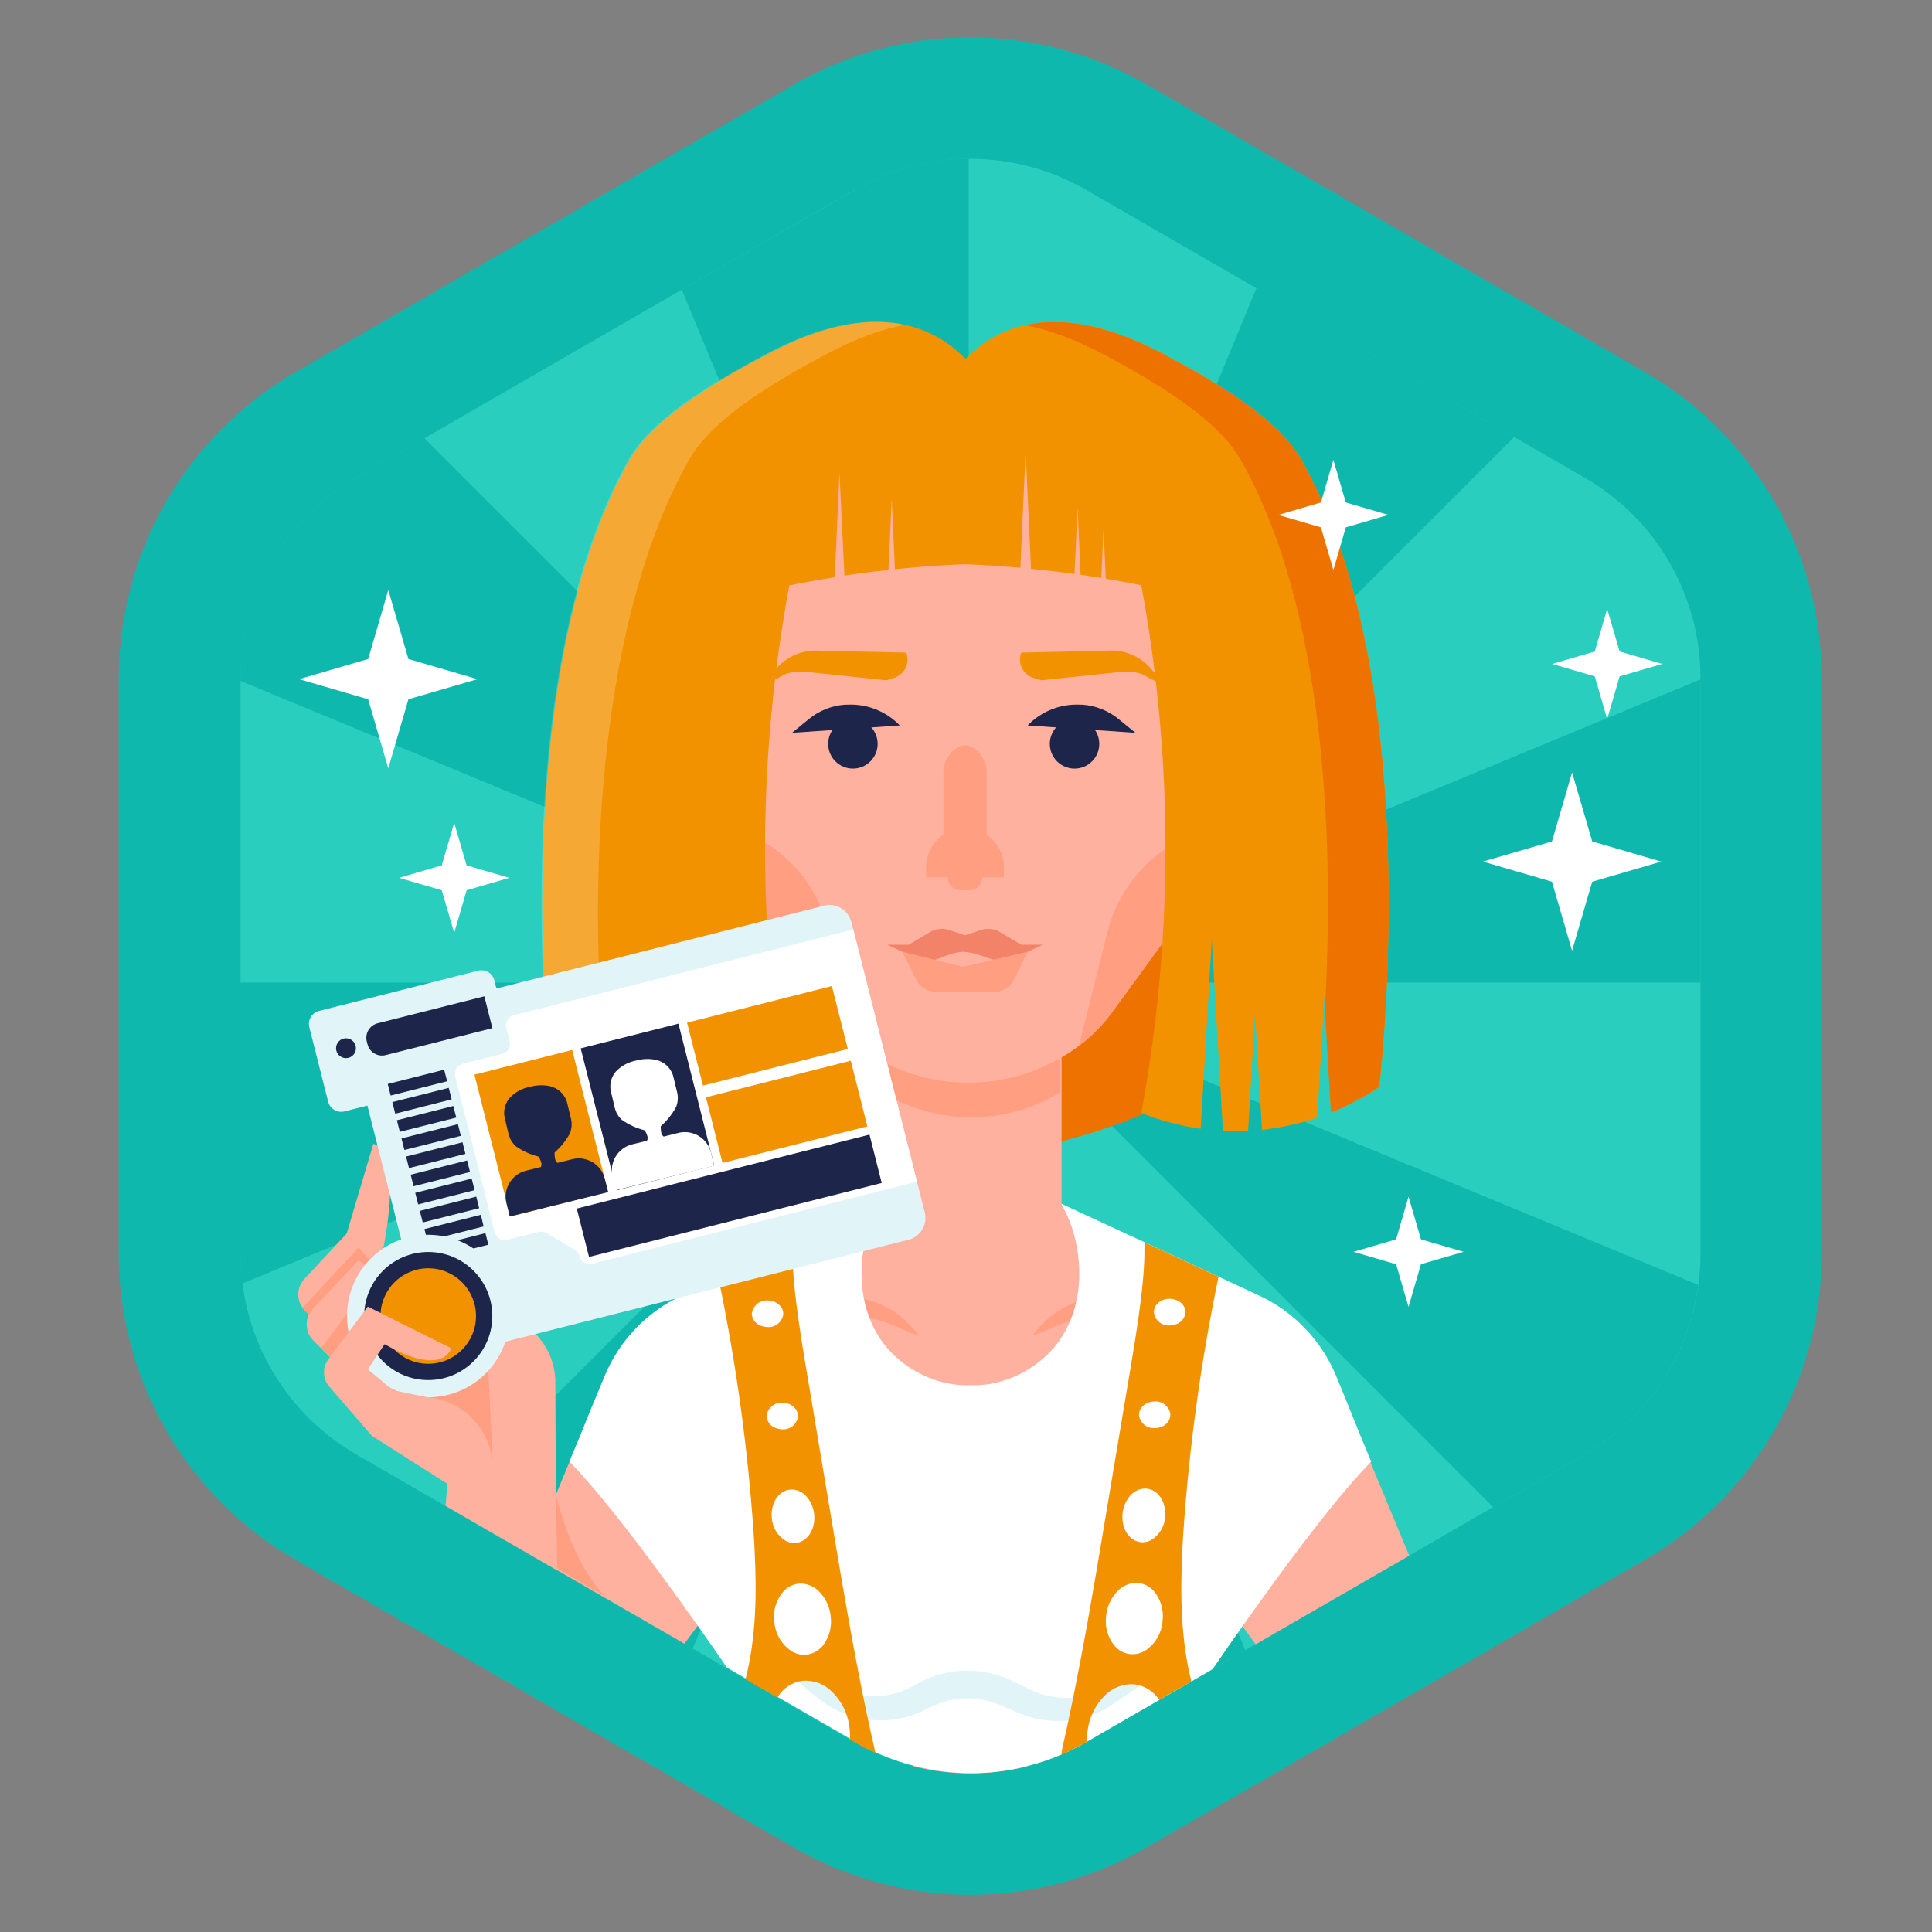 <svg width="220" height="220" viewBox="0 0 220 220" fill="none" xmlns="http://www.w3.org/2000/svg">
<rect x="0" y="0" width="220" height="220" fill="#808080" stroke="none"/>
<g clip-path="url(#clip0_613_2264)">
<path d="M110.506 215.769C103.453 215.767 96.524 213.911 90.415 210.386L33.633 177.609C27.527 174.075 22.456 168.999 18.927 162.89C15.398 156.78 13.535 149.851 13.524 142.796V77.204C13.536 70.154 15.397 63.23 18.922 57.125C22.446 51.019 27.511 45.945 33.61 42.41L90.415 9.632C96.521 6.107 103.447 4.251 110.497 4.251C117.547 4.251 124.472 6.107 130.578 9.632L187.36 42.41C193.459 45.945 198.524 51.019 202.049 57.125C205.573 63.23 207.434 70.154 207.446 77.204V142.796C207.435 149.846 205.574 156.77 202.049 162.876C198.525 168.981 193.459 174.055 187.36 177.591L130.578 210.368C124.476 213.896 117.554 215.759 110.506 215.769Z" fill="#0EB8AD"/>
<path d="M193.633 77.204V142.796C193.634 143.968 193.555 145.139 193.398 146.3C192.863 150.291 191.42 154.106 189.179 157.452C186.938 160.797 183.959 163.584 180.472 165.597L177.674 167.213L170.02 171.617L161.424 176.584L160.455 177.143L159.024 177.969L142.973 187.235L141.782 187.922L138.089 190.065L137.627 190.337L135.753 191.417L135.651 191.477L132.203 193.467L131.986 193.592L123.856 198.287L123.773 198.337L123.672 198.393C122.76 198.921 121.817 199.391 120.846 199.801C119.546 200.361 118.201 200.812 116.825 201.149C114.768 201.659 112.657 201.916 110.538 201.915H110.316C106.656 201.887 103.041 201.101 99.699 199.607C98.901 199.247 98.117 198.845 97.344 198.402L96.753 198.06L88.495 193.287L84.889 191.2L82.687 189.926L78.892 187.738L77.937 187.188L68.953 181.999L63.349 178.768L60.445 177.092L59.416 176.501L55.413 174.193L50.742 171.488H50.718L40.535 165.597C37.029 163.567 34.04 160.755 31.798 157.381C29.556 154.007 28.122 150.161 27.609 146.143C27.465 145.033 27.392 143.915 27.392 142.796V77.204C27.39 72.583 28.606 68.042 30.916 64.04C33.227 60.037 36.55 56.713 40.553 54.403L48.346 49.902L59.116 43.675L77.632 32.987L81.685 30.647L97.34 21.608C101.341 19.302 105.878 18.088 110.496 18.088C115.114 18.088 119.652 19.302 123.653 21.608L143.042 32.803L172.412 49.759L180.453 54.403C184.46 56.711 187.787 60.033 190.101 64.036C192.415 68.039 193.633 72.581 193.633 77.204Z" fill="#29CEBE"/>
<path d="M48.327 49.902L40.535 54.403C36.532 56.713 33.208 60.037 30.898 64.039C28.587 68.042 27.372 72.583 27.373 77.204V77.532L110.307 111.884L48.327 49.902ZM27.373 111.884V142.814C27.374 143.934 27.446 145.051 27.59 146.161L110.307 111.902L27.373 111.884ZM50.719 171.474L78.879 187.742L110.293 111.884L50.719 171.474ZM110.307 111.884V201.906C114.995 201.945 119.608 200.729 123.667 198.383L141.8 187.913L110.307 111.884ZM110.307 111.884L170.02 171.617L180.453 165.615C183.941 163.602 186.92 160.816 189.161 157.47C191.402 154.125 192.845 150.309 193.379 146.318L110.307 111.884ZM110.307 111.884H193.633V77.371L110.307 111.884ZM143.084 32.803L110.307 111.884L172.43 49.759L143.084 32.803ZM97.381 21.608L77.632 32.987L110.307 111.884V18.08C105.752 18.111 101.283 19.327 97.34 21.608H97.381Z" fill="#0EB8AD"/>
<path d="M53.138 101.376L57.994 99.963L53.138 98.546L51.721 93.69L50.303 98.546L45.447 99.963L50.303 101.376L51.721 106.232L53.138 101.376Z" fill="white"/>
<path d="M184.428 77.019L189.284 75.606L184.428 74.189L183.011 69.333L181.598 74.189L176.742 75.606L181.598 77.019L183.011 81.876L184.428 77.019Z" fill="white"/>
<path d="M161.808 143.959L166.664 142.546L161.808 141.129L160.391 136.272L158.978 141.129L154.122 142.546L158.978 143.959L160.391 148.815L161.808 143.959Z" fill="white"/>
<path d="M46.509 79.627L54.37 77.338L46.509 75.043L44.214 67.181L41.925 75.043L34.063 77.338L41.925 79.627L44.214 87.489L46.509 79.627Z" fill="white"/>
<path d="M181.307 100.402L189.169 98.112L181.307 95.818L179.013 87.956L176.723 95.818L168.862 98.112L176.723 100.402L179.013 108.264L181.307 100.402Z" fill="white"/>
<path d="M135.716 72.038V124.205L134.972 124.602C134.479 124.865 133.98 125.114 133.472 125.364C121.349 131.296 110.575 131.67 110.575 131.67C110.575 131.67 101.148 131.67 87.23 125.364C86.46 125.019 85.712 124.665 84.986 124.302V72.874L86.334 70.104H134.806L135.716 72.038Z" fill="#EE7200"/>
<path d="M160.474 177.143L159.042 177.969L142.991 187.234L141.334 185L134.973 176.427L134.636 176.889L131.404 181.27L126.894 187.415L122.116 193.924L116.798 201.172C114.669 201.7 112.482 201.957 110.289 201.938C108.18 201.927 106.081 201.657 104.038 201.135L98.304 193.324L93.85 187.184L89.339 181.044L85.923 176.427L79.4 185.199L77.937 187.174L68.953 181.985L60.445 177.069L67.338 160.477C67.374 160.394 67.407 160.306 67.444 160.219L68.672 157.264L68.847 156.844C70.515 152.83 73.626 149.587 77.568 147.754L81.773 145.797L90.226 141.859L94.537 139.85L99.851 137.399L100.003 137.325V119.593H120.883V137.325L143.324 147.772C147.265 149.605 150.376 152.848 152.044 156.862L160.474 177.143Z" fill="#FFB1A0"/>
<path d="M120.694 115.9V124.389C117.569 126.296 113.967 127.279 110.306 127.224C106.646 127.17 103.075 126.08 100.008 124.08V115.9H120.694Z" fill="#FF9E81"/>
<path d="M142.904 75.727L142.811 93.127L141.103 95.463L135.614 102.969L126.626 115.281C125.565 116.734 124.292 118.019 122.85 119.095C122.772 119.159 122.688 119.224 122.605 119.279L122.425 119.413C118.841 121.956 114.549 123.31 110.154 123.286C105.759 123.262 101.483 121.861 97.926 119.279L97.746 119.145C97.668 119.085 97.585 119.025 97.506 118.956C96.075 117.865 94.815 116.568 93.767 115.106L84.4 102.009L79.479 95.13L77.799 92.771L77.895 75.376L86.888 51.319L110.543 48.896L134.169 51.573L142.904 75.727Z" fill="#FFB1A0"/>
<path d="M97.492 118.955C96.062 117.865 94.801 116.567 93.753 115.105L84.4 102.008L79.479 95.13L80.019 91.668L86.75 95.703C88.613 96.787 90.242 98.233 91.54 99.955C92.838 101.676 93.781 103.639 94.311 105.729L97.492 118.955Z" fill="#FF9E81"/>
<path d="M141.103 95.462L135.614 102.969L126.626 115.281C125.565 116.733 124.292 118.019 122.85 119.094L126.165 105.9C126.718 103.817 127.68 101.866 128.996 100.159C130.312 98.453 131.954 97.025 133.828 95.961L140.6 92L141.103 95.462Z" fill="#FF9E81"/>
<path d="M89.418 148.622C90.729 148.243 92.072 147.985 93.43 147.851C94.099 147.777 94.764 147.726 95.438 147.689C96.15 147.658 96.864 147.692 97.57 147.791C98.998 147.982 100.37 148.466 101.601 149.213C102.202 149.587 102.755 150.034 103.249 150.542C103.74 151.024 104.202 151.534 104.634 152.07C103.977 151.865 103.332 151.622 102.704 151.341C102.124 151.063 101.529 150.816 100.922 150.602C99.744 150.2 98.531 149.911 97.298 149.739C96.68 149.651 96.061 149.591 95.452 149.554C94.842 149.517 94.118 149.471 93.448 149.393C92.084 149.26 90.735 149.002 89.418 148.622Z" fill="#FF9E81"/>
<path d="M132.761 148.622C131.451 149.001 130.108 149.259 128.75 149.393C128.085 149.471 127.411 149.517 126.746 149.554C126.081 149.591 125.5 149.651 124.9 149.739C123.667 149.912 122.454 150.201 121.276 150.602C120.669 150.817 120.075 151.064 119.494 151.341C118.866 151.622 118.221 151.865 117.564 152.07C117.996 151.534 118.458 151.024 118.949 150.542C119.442 150.034 119.996 149.587 120.597 149.213C121.828 148.466 123.2 147.982 124.627 147.791C125.334 147.692 126.048 147.658 126.76 147.689C127.434 147.726 128.099 147.777 128.768 147.851C130.12 147.986 131.457 148.244 132.761 148.622Z" fill="#FF9E81"/>
<path d="M113.086 95.702L112.352 94.963V87.974C112.352 87.402 112.206 86.839 111.927 86.339C111.648 85.839 111.246 85.418 110.76 85.117C110.498 84.956 110.197 84.871 109.889 84.871C109.582 84.871 109.281 84.956 109.019 85.117C108.532 85.418 108.13 85.839 107.852 86.339C107.573 86.839 107.427 87.402 107.427 87.974V94.963L106.693 95.702C105.902 96.492 105.457 97.562 105.455 98.68V99.889H107.92C107.92 100.281 108.076 100.657 108.353 100.934C108.63 101.211 109.006 101.367 109.398 101.367H110.381C110.773 101.367 111.149 101.211 111.426 100.934C111.703 100.657 111.858 100.281 111.858 99.889H114.323V98.68C114.324 98.126 114.215 97.578 114.002 97.067C113.79 96.556 113.479 96.092 113.086 95.702Z" fill="#FF9E81"/>
<path d="M116.295 107.576L113.912 106.159C113.582 105.958 113.212 105.831 112.828 105.787C112.444 105.743 112.054 105.783 111.687 105.905L109.892 106.501L108.091 105.905C107.724 105.783 107.335 105.743 106.951 105.787C106.566 105.831 106.196 105.958 105.866 106.159L103.489 107.576H101.023L105.211 109.52C107.265 109.326 107.593 108.569 109.642 108.375C111.858 108.569 112.352 109.326 114.568 109.52L118.755 107.576H116.295Z" fill="#F28268"/>
<path d="M109.642 110.087L102.75 108.375L104.269 111.454C104.462 111.886 104.772 112.255 105.165 112.518C105.558 112.782 106.017 112.93 106.489 112.945H113.289C113.762 112.93 114.221 112.782 114.614 112.518C115.006 112.255 115.317 111.886 115.51 111.454L117.033 108.375L109.642 110.087Z" fill="#FF9E81"/>
<path d="M156.143 166.437C152.51 170.13 147.529 176.75 143.448 182.433L141.666 184.926C140.438 186.667 139.243 188.37 138.089 190.064L137.627 190.337L135.753 191.417L135.651 191.477L132.203 193.467L131.986 193.591L123.856 198.286L123.773 198.337L123.672 198.392C122.76 198.921 121.817 199.391 120.846 199.801C119.546 200.361 118.201 200.812 116.825 201.149C114.768 201.658 112.657 201.916 110.538 201.915C106.864 201.887 103.235 201.101 99.879 199.607L99.703 199.524C98.958 199.182 98.229 198.806 97.515 198.397L96.919 198.051L96.786 197.972L88.628 193.268L88.573 193.236L85.009 191.177L84.945 191.14L82.77 189.88C81.704 188.315 80.6 186.74 79.469 185.143L77.531 182.429C73.45 176.746 68.464 170.139 64.835 166.432C66.123 163.381 66.613 162.13 67.347 160.311C67.384 160.228 67.416 160.14 67.453 160.052C67.785 159.249 68.168 158.321 68.69 157.084L68.866 156.659C70.544 152.626 73.674 149.369 77.637 147.532L81.833 145.579H81.861L90.24 141.674L90.35 141.623L94.68 139.606L100.022 137.127L100.174 137.053C99.685 137.905 99.277 138.802 98.955 139.73C98.523 141.047 98.252 142.411 98.147 143.793C97.87 147.426 98.821 150.884 100.982 153.46C102.896 155.666 105.52 157.135 108.4 157.615C109.096 157.718 109.798 157.759 110.501 157.739C111.203 157.759 111.906 157.718 112.601 157.615C115.482 157.134 118.105 155.665 120.02 153.46C122.18 150.884 123.131 147.426 122.854 143.793C122.747 142.411 122.476 141.048 122.047 139.73C121.723 138.803 121.315 137.906 120.828 137.053L120.98 137.127L126.321 139.606L130.328 141.452L130.652 141.6L138.767 145.381L139.141 145.556L143.365 147.523C147.327 149.362 150.456 152.618 152.136 156.65C154.075 161.313 154.181 161.788 156.143 166.437Z" fill="white"/>
<path d="M148.199 52.362C146.269 48.96 141.819 45.262 132.927 40.54C130.042 39.007 121.248 34.335 113.719 38.079C112.309 38.786 111.031 39.73 109.942 40.872C109.836 40.757 109.716 40.641 109.592 40.521C109.467 40.401 109.37 40.304 109.25 40.198L109.139 40.096C109.033 39.999 108.913 39.903 108.793 39.801C108.673 39.699 108.525 39.575 108.377 39.464C108.23 39.353 108.036 39.205 107.856 39.081C107.676 38.956 107.51 38.845 107.325 38.734C107.176 38.633 107.022 38.539 106.863 38.453C106.821 38.424 106.776 38.399 106.729 38.379C106.549 38.273 106.36 38.176 106.171 38.079C98.641 34.335 89.847 39.002 86.962 40.54C78.066 45.262 73.621 48.96 71.691 52.362C62.689 68.239 61.447 91.769 61.816 107.641C61.816 108.49 61.858 109.312 61.886 110.115V110.494C61.886 110.831 61.913 111.163 61.927 111.491L61.955 112.188C61.955 112.576 61.992 112.968 62.01 113.342C62.01 113.633 62.043 113.91 62.056 114.192C62.112 115.152 62.163 116.061 62.223 116.906C62.25 117.368 62.283 117.774 62.31 118.176C62.444 120.022 62.583 121.509 62.684 122.594C62.684 122.76 62.721 122.912 62.73 123.055C62.74 123.198 62.73 123.24 62.758 123.328C62.758 123.503 62.795 123.66 62.809 123.789C63.044 123.946 63.317 124.122 63.617 124.311C63.774 124.403 63.935 124.51 64.111 124.611C64.443 124.81 64.808 125.022 65.205 125.23C65.454 125.364 65.713 125.502 65.985 125.641C66.257 125.779 66.539 125.918 66.83 126.051L66.913 126.088L67.536 115.406L68.196 126.638H68.229C68.39 126.702 68.556 126.772 68.722 126.832L69.235 127.026C69.586 127.155 69.941 127.279 70.311 127.395C70.934 127.598 71.594 127.778 72.277 127.949L73.445 108.005L74.645 128.434C75.033 128.494 75.426 128.554 75.827 128.604L76.492 128.669C76.713 128.692 76.954 128.711 77.166 128.724C77.378 128.738 77.628 128.757 77.849 128.766C78.071 128.775 78.422 128.766 78.712 128.794H79.174C79.465 128.794 79.746 128.794 80.028 128.794H80.564L81.053 128.761C81.468 128.734 81.879 128.697 82.281 128.655C82.442 128.655 82.609 128.618 82.77 128.595C82.932 128.572 83.089 128.558 83.232 128.531L83.846 128.438L84.266 121.333L84.672 128.286C85.009 128.221 85.342 128.147 85.665 128.074C85.988 128 86.214 127.944 86.482 127.87C87.636 127.567 88.77 127.194 89.879 126.753C86.2 106.893 86.2 86.525 89.879 66.665L91.121 66.415L92.248 66.212C92.659 66.134 93.069 66.06 93.49 65.99C94.002 65.898 94.524 65.815 95.055 65.732L95.59 53.858L96.158 65.547C96.564 65.483 96.975 65.423 97.386 65.367L98.734 65.187L99.883 65.044L101.171 64.896L101.541 56.794L101.905 64.818L103.184 64.693C103.927 64.619 104.68 64.555 105.446 64.504C105.995 64.458 106.559 64.425 107.126 64.389C107.588 64.356 108.05 64.329 108.511 64.31L109.795 64.25H109.942C112.103 64.333 114.18 64.476 116.193 64.656L116.793 51.379L117.403 64.767C119.117 64.939 120.769 65.136 122.361 65.358L122.702 57.782L123.053 65.45C123.852 65.566 124.636 65.69 125.407 65.815L125.661 60.248L125.915 65.903C127.3 66.138 128.685 66.364 129.964 66.651C131.2 73.325 132.023 80.068 132.429 86.843C133.215 100.193 132.388 113.588 129.964 126.739C131.9 127.509 133.911 128.072 135.965 128.42C136.214 128.461 136.473 128.494 136.727 128.531L137.987 107.036L139.261 128.771C139.88 128.803 140.508 128.821 141.163 128.812C141.454 128.812 141.74 128.812 142.026 128.784H142.123L142.908 115.42L143.707 128.651C145.849 128.424 147.959 127.959 149.999 127.266L150.811 113.416L151.587 126.665C153.504 125.897 155.338 124.936 157.062 123.799C157.187 122.608 157.297 121.403 157.404 120.184C157.653 117.208 157.833 114.309 157.944 111.486C158.595 95.785 157.948 69.582 148.199 52.362Z" fill="#F29200"/>
<path d="M157.944 111.449C157.83 114.265 157.65 117.165 157.404 120.147C157.297 121.366 157.187 122.575 157.062 123.762C155.331 124.922 153.486 125.902 151.555 126.684L150.867 114.916C150.936 113.758 150.996 112.608 151.038 111.468C151.689 95.804 151.038 69.6 141.292 52.376C139.367 48.974 134.913 45.276 126.026 40.553C124.387 39.685 120.851 37.811 116.729 37.026C123.45 35.526 130.412 39.224 132.918 40.553C141.809 45.276 146.26 48.974 148.189 52.376C157.948 69.582 158.595 95.785 157.944 111.449Z" fill="#EE7200"/>
<path opacity="0.2" d="M61.84 111.45C61.95 114.266 62.13 117.165 62.38 120.147C62.481 121.366 62.597 122.575 62.721 123.762C64.448 124.916 66.289 125.889 68.215 126.666C68.39 121.588 68.067 116.509 68.243 111.431C67.592 95.767 68.704 69.564 78.482 52.34C80.407 48.937 84.857 45.239 93.748 40.517C95.382 39.649 98.919 37.775 103.041 36.99C96.324 35.489 89.358 39.187 86.851 40.517C77.965 45.239 73.51 48.937 71.585 52.34C61.835 69.582 61.189 95.786 61.84 111.45Z" fill="white"/>
<path d="M86.168 187.364C88.158 188.324 90.083 189.372 91.999 190.443L93.421 191.26C93.882 191.518 94.39 191.842 94.805 192.049C95.669 192.502 96.595 192.825 97.552 193.01C99.43 193.362 101.369 193.153 103.129 192.409C103.337 192.308 103.554 192.215 103.761 192.109L104.417 191.749C104.964 191.443 105.534 191.177 106.12 190.955C107.307 190.526 108.553 190.286 109.813 190.244C111.7 190.188 113.572 190.588 115.27 191.412L116.743 192.128L117.107 192.308L117.435 192.465C117.647 192.571 117.869 192.649 118.086 192.737C118.529 192.899 118.982 193.03 119.443 193.13C120.377 193.33 121.335 193.391 122.287 193.31C123.259 193.226 124.214 193.001 125.121 192.64C125.352 192.539 125.583 192.46 125.819 192.336L126.557 191.985L128.048 191.292C130.043 190.369 132.051 189.506 134.119 188.721C132.392 190.106 130.61 191.385 128.819 192.645L127.467 193.568C127.005 193.877 126.576 194.177 126.045 194.491C123.905 195.714 121.424 196.2 118.982 195.876C118.367 195.799 117.759 195.668 117.167 195.484C116.872 195.387 116.572 195.299 116.286 195.175L115.861 195.004L115.487 194.847L113.987 194.191C113.557 194.006 113.114 193.852 112.662 193.73C111.761 193.478 110.827 193.368 109.892 193.402C108.963 193.426 108.043 193.591 107.164 193.891C106.725 194.041 106.297 194.223 105.885 194.436L105.091 194.833C104.809 194.971 104.514 195.073 104.228 195.193C101.887 196.05 99.331 196.126 96.943 195.41C95.785 195.053 94.694 194.508 93.711 193.799C93.462 193.619 93.25 193.443 93.024 193.273L92.386 192.756L91.117 191.712C89.437 190.309 87.77 188.892 86.168 187.364Z" fill="#E1F4F8"/>
<path d="M131.63 148.64C131.802 148.414 132.022 148.23 132.274 148.101C132.527 147.972 132.806 147.903 133.089 147.897C134.082 147.856 134.936 148.497 134.977 149.328C134.985 149.639 134.895 149.944 134.72 150.2C134.545 150.457 134.295 150.652 134.003 150.759C133.777 150.862 133.532 150.92 133.283 150.93C132.844 150.981 132.403 150.859 132.052 150.592C131.701 150.324 131.467 149.931 131.4 149.494C131.378 149.192 131.459 148.891 131.63 148.64ZM129.95 160.325C130.119 160.101 130.336 159.919 130.586 159.792C130.835 159.665 131.11 159.596 131.39 159.591C131.828 159.539 132.269 159.659 132.619 159.926C132.97 160.193 133.203 160.586 133.269 161.022C133.277 161.331 133.189 161.635 133.016 161.892C132.843 162.148 132.594 162.345 132.304 162.453C132.076 162.55 131.832 162.607 131.584 162.619C131.146 162.67 130.706 162.549 130.355 162.282C130.004 162.016 129.769 161.624 129.701 161.188C129.681 160.88 129.769 160.575 129.95 160.325ZM127.822 172.411C127.88 171.638 128.186 170.905 128.694 170.32C128.915 170.055 129.193 169.844 129.507 169.703C129.822 169.562 130.164 169.495 130.509 169.507C131.852 169.586 132.817 171.021 132.678 172.711C132.65 173.251 132.489 173.776 132.21 174.239C131.932 174.703 131.544 175.091 131.081 175.37C130.746 175.555 130.365 175.641 129.982 175.619C128.648 175.536 127.679 174.119 127.822 172.411ZM132.392 184.497C132.354 185.191 132.154 185.867 131.807 186.47C131.461 187.073 130.978 187.586 130.398 187.969C129.835 188.316 129.165 188.444 128.513 188.329C127.862 188.214 127.276 187.864 126.866 187.345C126.145 186.432 125.813 185.27 125.943 184.114C126.022 183.031 126.472 182.008 127.217 181.219C127.508 180.899 127.866 180.647 128.264 180.478C128.663 180.31 129.093 180.231 129.525 180.245C129.886 180.272 130.237 180.369 130.56 180.533C130.882 180.696 131.169 180.921 131.404 181.196C131.783 181.651 132.066 182.178 132.236 182.746C132.405 183.313 132.459 183.909 132.392 184.497ZM134.622 176.778C134.654 176.012 134.7 175.245 134.751 174.47C135.421 164.695 136.759 154.977 138.758 145.386L130.643 141.605L130.319 141.457C130.319 141.919 130.319 142.68 130.319 142.976C130.273 144.61 130.13 147.514 128.874 154.947C128.81 155.344 128.741 155.741 128.676 156.142C128.26 158.586 127.851 161.026 127.448 163.464C126.866 166.908 126.288 170.353 125.712 173.8C125.643 174.225 125.569 174.654 125.5 175.084C125.366 175.878 125.232 176.667 125.098 177.466L124.821 179.119C124.621 180.264 124.421 181.41 124.221 182.558C123.963 184.049 123.699 185.54 123.422 187.031C123.289 187.747 123.155 188.472 123.016 189.187C122.716 190.752 122.411 192.313 122.093 193.868C121.89 194.866 121.681 195.863 121.465 196.86C121.299 197.608 121.133 198.36 120.957 199.108C120.93 199.242 120.897 199.528 120.865 199.791C121.835 199.382 122.779 198.911 123.69 198.383L123.792 198.328C123.773 197.901 123.793 197.473 123.852 197.049C124.039 195.536 124.732 194.131 125.818 193.061C126.251 192.621 126.773 192.281 127.349 192.061C127.925 191.842 128.541 191.75 129.156 191.791C129.734 191.86 130.289 192.056 130.782 192.366C131.275 192.676 131.692 193.091 132.004 193.582L132.221 193.458L135.67 191.468C134.474 186.861 134.386 181.552 134.622 176.778Z" fill="#F29200"/>
<path d="M91.851 170.426C92.355 171.009 92.659 171.739 92.719 172.508C92.862 174.188 91.897 175.619 90.567 175.702C90.187 175.724 89.808 175.639 89.473 175.458C89.011 175.18 88.625 174.793 88.347 174.331C88.069 173.869 87.909 173.346 87.881 172.808C87.738 171.123 88.702 169.692 90.041 169.613C90.385 169.601 90.727 169.668 91.04 169.809C91.354 169.95 91.631 170.161 91.851 170.426ZM90.618 160.472C90.799 160.721 90.887 161.025 90.868 161.331C90.799 161.765 90.565 162.156 90.215 162.422C89.865 162.688 89.425 162.808 88.989 162.758C88.742 162.746 88.5 162.689 88.273 162.591C87.984 162.484 87.735 162.288 87.562 162.033C87.389 161.777 87.3 161.474 87.308 161.165C87.375 160.73 87.607 160.339 87.957 160.073C88.307 159.807 88.746 159.687 89.183 159.738C89.462 159.744 89.736 159.813 89.985 159.94C90.233 160.068 90.45 160.249 90.618 160.472ZM85.628 149.517C85.696 149.083 85.93 148.692 86.28 148.426C86.631 148.16 87.07 148.04 87.507 148.091C87.786 148.099 88.06 148.17 88.308 148.298C88.557 148.426 88.773 148.607 88.942 148.83C89.121 149.077 89.208 149.379 89.192 149.684C89.124 150.118 88.891 150.51 88.54 150.776C88.19 151.042 87.75 151.162 87.313 151.11C87.066 151.099 86.824 151.043 86.597 150.944C86.304 150.839 86.052 150.645 85.874 150.389C85.697 150.133 85.605 149.829 85.609 149.517H85.628ZM91.731 188.43C91.176 188.461 90.626 188.322 90.152 188.033C89.574 187.652 89.093 187.141 88.748 186.54C88.403 185.94 88.204 185.267 88.167 184.575C88.091 183.943 88.157 183.302 88.36 182.698C88.563 182.095 88.897 181.544 89.34 181.085C89.794 180.639 90.393 180.369 91.029 180.323C91.461 180.308 91.891 180.386 92.29 180.553C92.689 180.721 93.046 180.973 93.337 181.293C94.079 182.08 94.528 183.099 94.607 184.178C94.72 185.238 94.452 186.304 93.85 187.184C93.615 187.539 93.302 187.836 92.934 188.052C92.567 188.268 92.156 188.397 91.731 188.43ZM99.671 199.51C99.643 199.381 99.611 199.251 99.583 199.127C99.408 198.379 99.242 197.631 99.076 196.883C98.817 195.692 98.563 194.501 98.323 193.305C98.046 191.951 97.778 190.597 97.52 189.243C97.381 188.527 97.247 187.807 97.118 187.091C96.841 185.609 96.578 184.123 96.32 182.636C96.116 181.491 95.922 180.351 95.724 179.211L95.447 177.563L95.045 175.19C94.976 174.761 94.902 174.336 94.833 173.911C94.257 170.476 93.682 167.043 93.106 163.612C92.7 161.177 92.292 158.746 91.883 156.318C91.819 155.921 91.749 155.524 91.685 155.126C90.433 147.74 90.3 144.832 90.244 143.202C90.244 142.902 90.244 142.131 90.244 141.669L81.847 145.57H81.819C83.813 155.138 85.149 164.83 85.817 174.581C85.859 175.19 85.896 175.799 85.923 176.427C86.182 181.353 86.117 186.39 84.912 191.14C84.912 191.168 84.912 191.195 84.912 191.223L88.518 193.305L88.564 193.236C88.869 192.729 89.287 192.299 89.785 191.979C90.283 191.659 90.847 191.457 91.435 191.389C92.048 191.349 92.662 191.441 93.235 191.659C93.809 191.878 94.329 192.217 94.759 192.654C95.843 193.719 96.535 195.12 96.721 196.629C96.785 197.074 96.804 197.524 96.776 197.972C96.776 198.005 96.776 198.037 96.776 198.069L97.367 198.411C98.137 198.854 98.922 199.256 99.722 199.616C99.685 199.565 99.68 199.537 99.671 199.51Z" fill="#F29200"/>
<path d="M42.511 130.262C42.511 130.262 46.236 130.377 43.277 144L39.316 143.516L38.67 143.188L42.511 130.262Z" fill="#FFB1A0"/>
<path d="M63.349 178.763L60.445 177.087L59.416 176.497L55.413 174.188L50.742 171.488V171.354L50.94 169.124L51.162 166.677L43.776 161.751L38.85 155.842L39.838 144.513L49.689 145.991L48.493 144.047C47.724 142.801 47.421 141.322 47.64 139.874C47.859 138.425 48.585 137.102 49.689 136.139L56.092 148.945L58.816 150.307C60.082 150.938 61.158 151.893 61.934 153.076C62.71 154.258 63.158 155.625 63.234 157.038L63.349 178.763Z" fill="#FFB1A0"/>
<path d="M37.88 152.393L34.718 149.236C34.245 148.761 33.974 148.122 33.962 147.452C33.951 146.782 34.201 146.134 34.658 145.644L39.838 140.081L47.224 145.21C47.224 145.21 44.274 147.98 39.838 144.513L37.88 152.393Z" fill="#FFB1A0"/>
<path d="M41.684 143.53L51.069 148.455C52.288 149.155 53.327 150.127 54.106 151.295C54.886 152.464 55.384 153.797 55.561 155.191L56.101 166.206C54.675 166.016 43.845 164.474 41.329 157.337C41.084 156.64 38.933 154.789 38.868 153.889C39.141 150.071 41.384 147.343 41.684 143.53Z" fill="#FF9E81"/>
<path d="M40.835 142.052L43.789 145.501C43.168 146.931 42.256 148.217 41.112 149.276C39.968 150.335 38.616 151.145 37.142 151.655L34.432 148.945L40.835 142.052Z" fill="#FF9E81"/>
<path d="M48.221 148.659C47.718 149.061 47.138 149.357 46.517 149.528C45.895 149.699 45.245 149.741 44.607 149.651C43.215 149.448 41.909 148.86 40.835 147.952L38.864 155.832L36.556 153.524L35.679 152.647C35.206 152.172 34.936 151.533 34.925 150.863C34.913 150.194 35.162 149.546 35.618 149.056L40.812 143.516L48.221 148.659Z" fill="#FFB1A0"/>
<path d="M44.606 149.651C43.215 149.448 41.909 148.86 40.835 147.952L38.864 155.833L36.555 153.524L40.895 147.805L44.606 149.651Z" fill="#FF9E81"/>
<path d="M93.85 103.13L56.526 112.562L56.3 111.639C56.201 111.248 55.951 110.912 55.605 110.704C55.259 110.497 54.845 110.434 54.453 110.531L36.329 115.115C35.938 115.214 35.602 115.464 35.395 115.81C35.187 116.156 35.125 116.57 35.221 116.961L37.368 125.451C37.468 125.842 37.718 126.177 38.064 126.384C38.41 126.592 38.823 126.654 39.215 126.559L41.837 125.894L48.54 152.421C48.708 153.078 49.13 153.641 49.714 153.987C50.297 154.334 50.994 154.434 51.651 154.268L103.456 141.171C104.113 141.002 104.677 140.58 105.023 139.996C105.369 139.413 105.47 138.716 105.303 138.059L96.938 104.959C96.765 104.31 96.345 103.755 95.767 103.413C95.19 103.071 94.501 102.97 93.85 103.13Z" fill="#E1F4F8"/>
<path d="M97.164 105.84L104.421 134.559L67.43 143.907C67.279 143.946 67.123 143.955 66.969 143.933C66.816 143.911 66.668 143.858 66.534 143.779C66.401 143.7 66.284 143.595 66.192 143.47C66.099 143.346 66.032 143.204 65.994 143.053C65.917 142.75 65.723 142.489 65.454 142.329L62.222 140.403C62.089 140.323 61.941 140.271 61.788 140.249C61.634 140.226 61.477 140.235 61.327 140.274L57.763 141.174C57.612 141.212 57.456 141.22 57.302 141.198C57.148 141.175 57.001 141.123 56.867 141.043C56.734 140.963 56.617 140.858 56.525 140.733C56.432 140.608 56.365 140.466 56.327 140.316L51.84 122.575C51.763 122.271 51.81 121.95 51.97 121.68C52.13 121.411 52.391 121.216 52.694 121.139L57.177 120.008C57.328 119.97 57.469 119.902 57.594 119.809C57.718 119.716 57.824 119.599 57.903 119.465C57.982 119.332 58.034 119.183 58.056 119.029C58.078 118.875 58.07 118.719 58.031 118.568L57.648 117.049C57.609 116.898 57.6 116.741 57.623 116.587C57.645 116.432 57.697 116.284 57.777 116.15C57.857 116.016 57.963 115.9 58.088 115.807C58.213 115.714 58.355 115.646 58.506 115.609L97.164 105.84Z" fill="white"/>
<path d="M50.576 121.809L44.154 123.434L44.487 124.75L50.917 123.125L50.576 121.809ZM51.097 123.877L44.676 125.497L45.008 126.818L51.43 125.184L51.097 123.877ZM51.619 125.941L45.198 127.566L45.53 128.881L51.956 127.261L51.619 125.941ZM52.145 128.009L45.719 129.634L46.052 130.949L52.478 129.338L52.145 128.009ZM52.667 130.072L46.241 131.697L46.573 133.013L52.999 131.393L52.667 130.072ZM53.189 132.14L46.763 133.765L47.095 135.081L53.521 133.456L53.189 132.14ZM53.71 134.209L47.284 135.829L47.617 137.149L54.043 135.524L53.71 134.209ZM54.232 136.263L47.806 137.888L48.143 139.204L54.564 137.579L54.232 136.263ZM54.754 138.331L48.332 139.956L48.664 141.276L55.072 139.656L54.754 138.331ZM55.275 140.418L48.854 142.043L49.186 143.358L55.608 141.738L55.275 140.418Z" fill="#1D254A"/>
<path d="M43.001 116.522L55.153 113.451L56.069 117.077L43.917 120.147C43.479 120.258 43.015 120.19 42.627 119.958C42.239 119.727 41.959 119.351 41.849 118.913L41.768 118.595C41.713 118.378 41.701 118.152 41.733 117.93C41.765 117.708 41.84 117.495 41.955 117.303C42.069 117.11 42.221 116.942 42.4 116.808C42.58 116.674 42.784 116.577 43.001 116.522Z" fill="#1D254A"/>
<path d="M39.399 120.493C40.024 120.493 40.53 119.987 40.53 119.362C40.53 118.738 40.024 118.231 39.399 118.231C38.775 118.231 38.268 118.738 38.268 119.362C38.268 119.987 38.775 120.493 39.399 120.493Z" fill="#1D254A"/>
<path d="M65.155 119.558L54.023 122.371L58.107 138.533L69.238 135.72L65.155 119.558Z" fill="#F29200"/>
<path d="M94.731 112.283L78.238 116.45L80.048 123.616L96.541 119.448L94.731 112.283Z" fill="#F29200"/>
<path d="M96.88 120.785L80.387 124.953L82.275 132.427L98.769 128.26L96.88 120.785Z" fill="#F29200"/>
<path d="M99.012 129.198L65.681 137.62L67.073 143.13L100.404 134.708L99.012 129.198Z" fill="#1D254A"/>
<path d="M48.766 159.11C53.875 159.11 58.017 154.968 58.017 149.859C58.017 144.749 53.875 140.607 48.766 140.607C43.657 140.607 39.515 144.749 39.515 149.859C39.515 154.968 43.657 159.11 48.766 159.11Z" fill="#E1F4F8"/>
<path d="M48.766 157.153C52.794 157.153 56.06 153.887 56.06 149.859C56.06 145.83 52.794 142.565 48.766 142.565C44.738 142.565 41.472 145.83 41.472 149.859C41.472 153.887 44.738 157.153 48.766 157.153Z" fill="#1D254A"/>
<path d="M48.766 155.297C51.769 155.297 54.204 152.862 54.204 149.859C54.204 146.855 51.769 144.421 48.766 144.421C45.763 144.421 43.328 146.855 43.328 149.859C43.328 152.862 45.763 155.297 48.766 155.297Z" fill="#F29200"/>
<path d="M65.228 131.984L63.488 132.418C63.412 132.37 63.348 132.305 63.303 132.228C63.269 132.172 63.243 132.111 63.224 132.048C63.184 131.874 63.161 131.696 63.155 131.517C63.146 131.422 63.146 131.326 63.155 131.231C63.857 130.618 64.445 129.885 64.891 129.066C65.106 128.536 65.151 127.952 65.02 127.395L64.559 125.493C64.559 125.493 64.559 125.456 64.526 125.391C64.38 124.972 64.132 124.597 63.802 124.299C63.473 124.001 63.074 123.791 62.643 123.688C61.899 123.528 61.128 123.548 60.395 123.748C59.494 123.907 58.668 124.352 58.04 125.017C57.813 125.283 57.642 125.59 57.535 125.922C57.428 126.254 57.388 126.604 57.417 126.952C57.421 127.026 57.432 127.101 57.449 127.173L57.629 127.944L57.897 129.075C57.938 129.247 57.995 129.413 58.068 129.574V129.606C58.23 129.955 58.459 130.269 58.742 130.529C59.522 131.073 60.395 131.471 61.318 131.702C61.374 131.78 61.424 131.864 61.466 131.951C61.546 132.112 61.609 132.281 61.655 132.455C61.664 132.514 61.664 132.575 61.655 132.635C61.654 132.725 61.63 132.814 61.586 132.893L59.896 133.309C59.111 133.504 58.436 134.002 58.018 134.695C57.6 135.387 57.474 136.216 57.666 137.002L58.045 138.52L69.249 135.751L68.87 134.232C68.678 133.455 68.189 132.784 67.508 132.364C66.827 131.943 66.009 131.807 65.228 131.984Z" fill="#1D254A"/>
<path d="M77.255 116.565L66.124 119.378L70.207 135.54L81.338 132.727L77.255 116.565Z" fill="#1D254A"/>
<path d="M77.319 128.987L75.578 129.421C75.501 129.375 75.438 129.31 75.394 129.232C75.359 129.178 75.332 129.119 75.315 129.057C75.275 128.881 75.252 128.702 75.246 128.521C75.237 128.426 75.237 128.33 75.246 128.235C75.948 127.622 76.536 126.889 76.981 126.07C77.195 125.541 77.24 124.959 77.111 124.403L76.649 122.501C76.64 122.465 76.63 122.43 76.617 122.395C76.472 121.976 76.223 121.601 75.893 121.304C75.564 121.007 75.165 120.798 74.733 120.696C73.989 120.531 73.215 120.552 72.481 120.756C71.581 120.917 70.756 121.36 70.126 122.021C69.9 122.287 69.729 122.594 69.622 122.926C69.516 123.258 69.477 123.608 69.508 123.956C69.512 124.03 69.521 124.104 69.535 124.177L69.72 124.948L69.988 126.079C70.027 126.25 70.083 126.417 70.154 126.578V126.61C70.315 126.96 70.544 127.274 70.828 127.533C71.607 128.076 72.478 128.473 73.399 128.706C73.456 128.785 73.507 128.868 73.552 128.955C73.631 129.116 73.695 129.285 73.741 129.458C73.748 129.52 73.748 129.582 73.741 129.643C73.74 129.732 73.716 129.82 73.672 129.897L71.982 130.312C71.197 130.508 70.522 131.006 70.104 131.698C69.686 132.391 69.56 133.22 69.752 134.005L70.131 135.524L81.33 132.754L80.956 131.236C80.764 130.46 80.276 129.79 79.596 129.369C78.916 128.949 78.099 128.812 77.319 128.987Z" fill="white"/>
<path d="M52.764 170.125L42.349 163.501L37.502 157.905C37.13 157.476 36.916 156.932 36.896 156.365C36.876 155.797 37.051 155.239 37.391 154.785L41.878 148.783L51.379 153.529C51.379 153.529 50.543 156.894 43.794 153.067L41.883 155.925L44.727 158.298L48.609 159.096C50.648 159.256 52.551 160.178 53.94 161.679C55.329 163.179 56.101 165.149 56.102 167.194V170.125H52.764Z" fill="#FFB1A0"/>
<path d="M63.303 170.209L63.451 178.592L68.99 181.824C68.99 181.824 65.463 178.901 63.303 170.209Z" fill="#FF9E81"/>
<path d="M103.184 74.314C103.295 74.593 103.347 74.892 103.336 75.192C103.325 75.492 103.253 75.787 103.123 76.058C102.992 76.328 102.808 76.569 102.58 76.765C102.352 76.96 102.086 77.107 101.799 77.195L100.908 77.467L92.779 76.608C91.269 76.447 89.912 76.318 88.726 77.162L86.14 78.413L88.222 76.355C88.791 75.625 89.523 75.04 90.359 74.645C91.195 74.25 92.113 74.058 93.037 74.083L103.184 74.314Z" fill="#F29200"/>
<path d="M90.193 83.445L102.464 82.61C101.696 81.812 100.765 81.188 99.736 80.779C98.706 80.371 97.601 80.187 96.495 80.242H96.209C94.683 80.356 93.23 80.944 92.054 81.922L90.193 83.445Z" fill="#1D254A"/>
<path d="M97.123 87.522C98.678 87.522 99.939 86.261 99.939 84.706C99.939 83.15 98.678 81.89 97.123 81.89C95.567 81.89 94.307 83.15 94.307 84.706C94.307 86.261 95.567 87.522 97.123 87.522Z" fill="#1D254A"/>
<path d="M116.299 74.314C116.189 74.593 116.138 74.892 116.149 75.192C116.16 75.492 116.233 75.786 116.363 76.057C116.493 76.327 116.677 76.568 116.905 76.764C117.132 76.96 117.397 77.106 117.684 77.195L118.57 77.467L126.704 76.609C128.209 76.447 129.567 76.318 130.753 77.162L133.338 78.414L131.242 76.355C130.674 75.626 129.943 75.041 129.108 74.646C128.272 74.252 127.356 74.059 126.432 74.083L116.299 74.314Z" fill="#F29200"/>
<path d="M129.29 83.446L117.02 82.61C117.788 81.812 118.718 81.188 119.748 80.779C120.777 80.371 121.882 80.188 122.989 80.242H123.275C124.8 80.358 126.252 80.945 127.43 81.922L129.29 83.446Z" fill="#1D254A"/>
<path d="M122.36 87.522C123.916 87.522 125.176 86.261 125.176 84.706C125.176 83.15 123.916 81.89 122.36 81.89C120.805 81.89 119.544 83.15 119.544 84.706C119.544 86.261 120.805 87.522 122.36 87.522Z" fill="#1D254A"/>
<path d="M153.249 60.049L158.106 58.632L153.249 57.215L151.832 52.363L150.419 57.215L145.563 58.632L150.419 60.049L151.832 64.906L153.249 60.049Z" fill="white"/>
</g>
<defs>
<clipPath id="clip0_613_2264">
<rect width="220" height="220" fill="white"/>
</clipPath>
</defs>
</svg>
